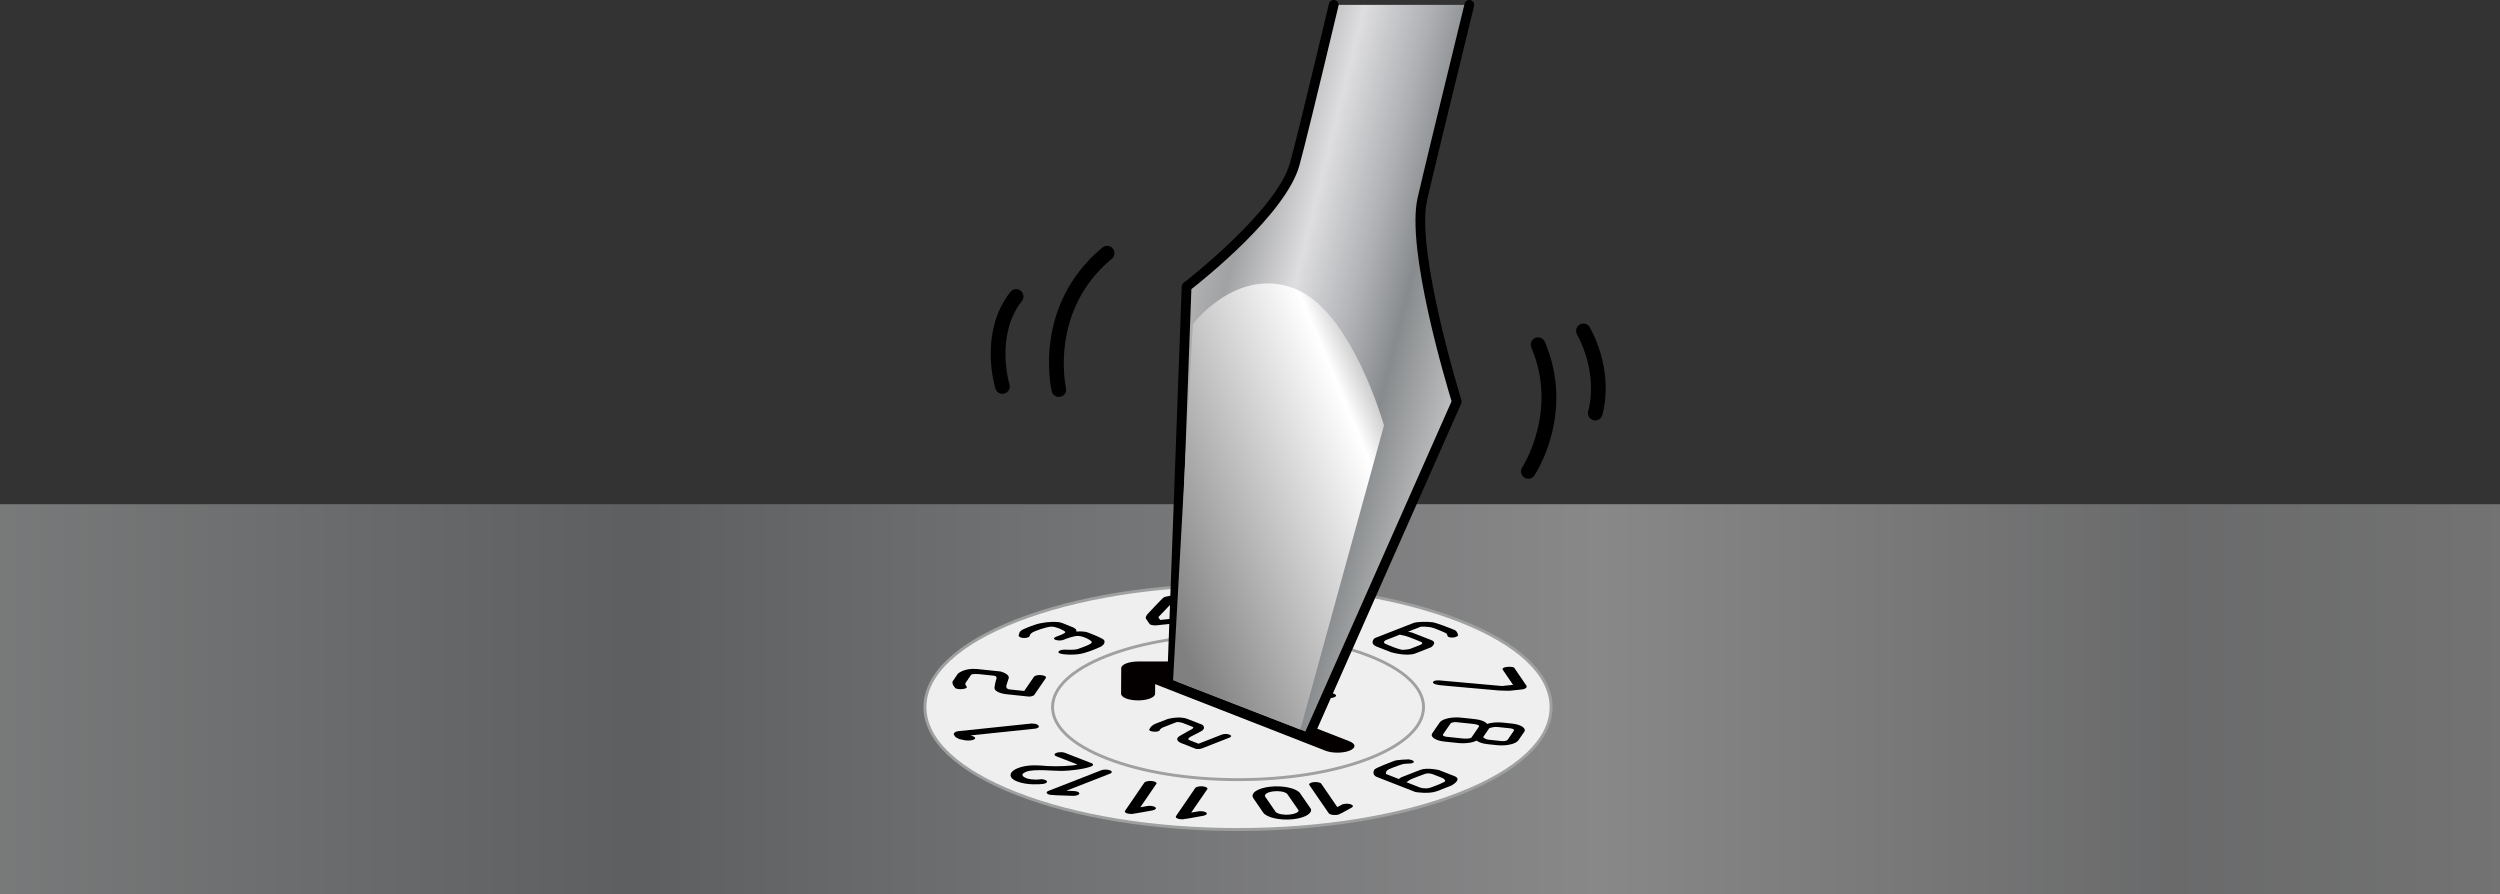 <svg xmlns="http://www.w3.org/2000/svg" xmlns:xlink="http://www.w3.org/1999/xlink" version="1.1" width="512.614px" height="183.385px" viewBox="0 0 512.614 183.385">
<rect x="0" y="0" width="512.614" height="183.385" fill="#333333" stroke="none"/>
<g/>
<linearGradient id="sid3" gradientUnits="userSpaceOnUse" x1="-29.364" y1="143.385" x2="518.621" y2="143.385">
 <stop offset="0.006" style="stop-color:#CACBCC"/>
 <stop offset="0.292" style="stop-color:#888B8D"/>
 <stop offset="0.436" style="stop-color:#ADAFB2"/>
 <stop offset="0.652" style="stop-color:#DEDEE0"/>
 <stop offset="0.865" style="stop-color:#A1A2A4"/>
 <stop offset="1" style="stop-color:#B5B5B6"/>
 <stop offset="1" style="stop-color:#D2D5D8"/>
</linearGradient>
<rect y="103.385" opacity="0.5" fill="url(#sid3)" width="512.614" height="80"/>
<path fill="#EFEFEF" d="M299.246,127.252c25.071,9.799,25.071,25.686,0,35.484c-25.069,9.801-65.711,9.797-90.785,0 c-25.068-9.799-25.072-25.686-0.003-35.484C233.529,117.454,274.177,117.456,299.246,127.252z"/>
<path fill="#9FA0A0" d="M253.86,170.386c-17.183,0-33.345-2.617-45.509-7.37c-12.248-4.788-18.994-11.188-18.994-18.022 s6.745-13.233,18.991-18.021c12.159-4.752,28.318-7.369,45.501-7.369c17.185,0,33.345,2.617,45.505,7.369 c12.248,4.787,18.994,11.188,18.994,18.021s-6.746,13.234-18.994,18.021C287.199,167.769,271.042,170.386,253.86,170.386z M253.85,120.204c-17.111,0-33.192,2.603-45.283,7.328c-12,4.69-18.609,10.892-18.609,17.462s6.61,12.772,18.612,17.464 c12.095,4.726,28.18,7.328,45.29,7.328c17.108,0,33.188-2.603,45.276-7.328c12.003-4.691,18.613-10.893,18.613-17.463 s-6.61-12.771-18.613-17.463C287.045,122.806,270.962,120.204,253.85,120.204z"/>
<path fill="#040000" d="M276.702,152l-34.92-13.648l5.058-0.004c1.927-0.002,3.484-0.615,3.478-1.367 c-0.004-0.752-1.563-1.359-3.486-1.359c-0.003,0-0.006,0-0.009,0l-13.442,0.014c-1.92,0.004-3.474,0.609-3.478,1.359l-0.03,5.254 c-0.005,0.752,1.552,1.363,3.479,1.365c0.003,0,0.005,0,0.008,0c1.922,0,3.481-0.609,3.486-1.361l0.012-1.971l34.916,13.645 c0.68,0.27,1.573,0.402,2.466,0.402c0.892,0,1.784-0.133,2.464-0.402C278.065,153.395,278.065,152.532,276.702,152z"/>
<path fill="#9FA0A0" d="M253.854,160.162c-10.196,0-19.786-1.555-27.004-4.376c-7.306-2.855-11.329-6.688-11.329-10.792 c0-4.104,4.021-7.936,11.323-10.79c7.218-2.82,16.809-4.373,27.007-4.373c10.198,0,19.79,1.553,27.008,4.373 c7.307,2.855,11.33,6.688,11.33,10.791s-4.024,7.936-11.333,10.791C273.64,158.607,264.051,160.162,253.854,160.162z M253.852,130.43c-10.125,0-19.638,1.538-26.788,4.332c-7.057,2.759-10.942,6.393-10.942,10.231c0,3.84,3.889,7.475,10.948,10.233 c7.15,2.795,16.662,4.334,26.785,4.334s19.635-1.539,26.783-4.334c7.062-2.76,10.952-6.394,10.952-10.232 s-3.889-7.473-10.949-10.232C273.49,131.968,263.977,130.43,253.852,130.43z"/>
<path d="M284.099,132.024c-0.765-0.35,0.06-0.768,0.06-0.768l2.876-1.125c0,0,0.261,0.098,0.965,0.219 c0.703,0.129,3.382,1.275,3.382,1.275c0.712,0.326-0.319,0.676-0.319,0.676s-1.275,0.496-1.718,0.67 c-0.448,0.18-0.962,0.227-1.609,0.277C287.108,133.299,284.864,132.381,284.099,132.024z M290.237,133.977 c1.79-0.703,3.186-1.252,3.186-1.252s1.411-0.949,0.069-1.475c-1.338-0.525-3.899-1.523-3.899-1.523s-0.511-0.15-0.893-0.197 l2.62-1.023c0,0,1.521-0.098,2.557,0.25c1.022,0.35,2.61,1.023,2.749,1.17c0.12,0.15,0.184,0.479,0.184,0.479 s0.069,0.326,0.96,0.32c0.898,0,1.215-0.422,1.215-0.422s-0.123-0.898-0.764-1.148s-3.582-1.447-4.536-1.572 c-0.962-0.121-3.068-0.152-3.898,0.174c-0.834,0.326-7.923,3.096-7.923,3.096s-1.233,1.084,0.492,1.758 c1.728,0.674,2.874,1.123,2.874,1.123S288.447,134.674,290.237,133.977z"/>
<path d="M210.438,159.563c-0.322-0.125-1.598-0.699,0-1.326c1.598-0.625,5.664-0.139,7.246-0.164 c1.603-0.021,4.536-0.326,6.059-0.92c0.505-0.191,0.499-0.51-0.006-0.707c-0.058-0.02-0.133-0.041-0.199-0.059l-5.054-1.975 c-0.024-0.014-0.045-0.023-0.074-0.037c-0.5-0.197-1.304-0.197-1.806,0c-0.499,0.193-0.493,0.506,0.003,0.705l4.308,1.68 c-0.728,0.289-4.188,0.443-6.04,0.316c-1.853-0.123-4.073-0.396-6.178,0.428c-1.668,0.65-2.232,1.914-0.127,2.738 c2.104,0.824,4.837,0.539,4.837,0.539c0.324-0.002,0.637-0.047,0.896-0.145c0.499-0.195,0.505-0.512,0.003-0.707 c-0.247-0.098-0.599-0.188-0.905-0.146C211.93,159.997,210.75,159.69,210.438,159.563z"/>
<path d="M214.971,162.17l10.813-4.227c0.502-0.197,1.299-0.191,1.798,0c0.503,0.195,0.509,0.51,0.004,0.705 c-0.033,0.012-0.06,0.021-0.1,0.035l-8.849,3.455l1.338,0.053c0.346-0.008,0.698,0.039,0.962,0.146 c0.493,0.193,0.503,0.508,0.004,0.701c-0.244,0.102-0.568,0.148-0.894,0.148l-0.006,0.002l-3.95-0.145l0.021-0.031 c-0.403,0.031-0.82-0.016-1.128-0.139c-0.499-0.193-0.497-0.506,0-0.701L214.971,162.17z"/>
<path d="M241.122,167.36l3.952-5.771c0.188-0.268,0.888-0.422,1.57-0.352c0.68,0.072,1.083,0.342,0.902,0.611 c-0.018,0.016-0.035,0.029-0.048,0.045l-3.249,4.727l1.234-0.217c0.294-0.072,0.655-0.104,1.016-0.062 c0.678,0.068,1.089,0.344,0.906,0.611c-0.088,0.131-0.311,0.236-0.593,0.295l0.006,0.01l-3.606,0.643l-0.026-0.025 c-0.308,0.1-0.735,0.143-1.15,0.1c-0.677-0.074-1.079-0.344-0.902-0.613H241.122z"/>
<path d="M230.681,166.264l3.95-5.771c0.181-0.266,0.878-0.42,1.567-0.35c0.68,0.07,1.085,0.344,0.898,0.613 c-0.002,0.014-0.029,0.029-0.048,0.047l-3.23,4.721l1.222-0.215c0.294-0.072,0.649-0.102,1.011-0.061 c0.691,0.064,1.092,0.342,0.914,0.604c-0.099,0.139-0.315,0.242-0.59,0.303l-0.006,0.008l-3.6,0.639l-0.027-0.021 c-0.307,0.102-0.734,0.145-1.144,0.094c-0.691-0.066-1.093-0.336-0.912-0.604L230.681,166.264z"/>
<path d="M272.447,166.749l-3.965-5.77c-0.183-0.271,0.223-0.541,0.9-0.609c0.691-0.074,1.384,0.082,1.57,0.35 c0.006,0.016,0.006,0.033,0.021,0.051l3.238,4.721l0.779-0.424c0.148-0.121,0.445-0.217,0.803-0.256 c0.678-0.07,1.375,0.088,1.568,0.352c0.083,0.137,0.029,0.268-0.133,0.375l0.009,0.01l-2.301,1.26l-0.063-0.018 c-0.132,0.146-0.448,0.268-0.859,0.307c-0.684,0.074-1.381-0.086-1.562-0.352L272.447,166.749z"/>
<path d="M261.164,162.26c1.149-0.125,2.25,0.078,2.741,0.486l2.321,3.35c0.253,0.355-0.577,0.797-1.789,0.924 c-1.204,0.127-2.409-0.094-2.86-0.529l-2.19-3.195C259.23,162.827,259.976,162.385,261.164,162.26z M259.002,166.61 c0.719,1.031,3.435,1.645,6.092,1.371c2.402-0.248,3.973-1.158,3.715-2.092l-2.329-3.375h-0.015 c-0.876-0.938-3.444-1.475-5.956-1.213c-2.65,0.277-4.218,1.346-3.507,2.377L259.002,166.61z"/>
<path d="M243.071,126.577l-5.18,0.539l-0.386-0.564l3.231-3.385L243.071,126.577z M245.677,126.278l-2.675-3.887 c0,0-0.511-0.381-1.326-0.396c-0.801-0.012-2.671,0.281-3.032,0.49c-0.353,0.207-3.333,3.42-3.333,3.42s-0.56,0.617-0.318,0.982 c0.252,0.367,0.764,1.111,0.764,1.111s0.529,0.311,1.398,0.219c0.866-0.088,6.861-0.717,6.861-0.717l0.71,1.049 c0,0,0.635,0.252,1.444,0.164c0,0,1.028-0.129,0.791-0.469c-0.232-0.346-0.689-1.002-0.689-1.002s1.787-0.117,1.444-0.615 C247.376,126.125,245.677,126.278,245.677,126.278z"/>
<path d="M211.547,129.782c0.5-0.398,3.144-1.297,4.072-1.291c0.939-0.006,2.696,0.811,2.811,1.094 c0.135,0.285-1.568,0.852-1.902,0.986c-0.348,0.131-0.64,0.412-0.135,0.617c0.512,0.197,1.231,0.18,1.657,0.01 c0.428-0.168,2.095-0.848,3.072-0.801c0.982,0.053,2.43,0.754,2.726,1.203c0.29,0.447-2.175,1.215-2.812,1.465 c-0.642,0.248-2.419,0.152-2.419,0.152s-1.369-0.104-1.586,0.445c-0.207,0.551,2.464,0.666,4.046,0.482 c1.576-0.182,3.767-1.139,4.566-1.516c0.795-0.381,0.968-0.98,0.755-1.361c-0.195-0.361-2.686-1.348-3.453-1.615 c-0.761-0.268-2.295-0.166-2.295-0.166c0.298-0.451-0.596-0.832-0.596-0.832s-1.359-0.566-2.256-0.914 c-0.891-0.35-2.981-0.268-4.513,0.064c-1.536,0.336-3.356,1.184-3.356,1.184c-0.608,0.236-0.852,0.633-0.852,0.633l-0.22,0.68 c0,0,0.049,0.482,1.068,0.514c1.014,0.033,1.23-0.414,1.23-0.414S211.042,130.184,211.547,129.782z"/>
<path d="M197.969,140.053c0,0,0.984-1.434,1.149-1.682c0.165-0.252,1.546-0.154,1.546-0.154s2.445,0.254,3.135,0.33 c0.703,0.072,0.521,0.611,0.521,0.611s-0.25,0.711-0.401,1.76c-0.165,1.158,2.392,1.424,2.392,1.424s3.607,0.381,4.479,0.471 c0.866,0.09,1.258-0.291,1.258-0.291l2.388-3.479c0,0,0.319-0.471-0.898-0.602c-1.223-0.127-1.547,0.352-1.547,0.352l-1.979,2.887 c0,0-2.154-0.227-2.969-0.311c-0.804-0.084-0.716-0.684-0.716-0.684s0.139-0.57,0.481-1.529c0.354-0.967-1.666-1.473-1.666-1.473 s-2.681-0.279-4.765-0.498c-2.624-0.273-3.957,0.941-3.957,0.941s-0.898,1.314-1.067,1.555c-0.156,0.23,0.048,0.762,0.048,0.762 l0.473,0.66c0,0,0.574,0.352,1.706,0.154c0.932-0.166,0.61-0.525,0.61-0.525C197.828,140.452,197.969,140.053,197.969,140.053z"/>
<path d="M195.893,151.088c0.063,0.1,0.816,0.459,0.816,0.459l1.167,0.244c0,0,1.152,0.184,1.82-0.162 c0.865-0.461-0.701-0.832-0.701-0.832s12.859-1.348,13.265-1.391c0.403-0.041,0.936-0.268,0.698-0.609 c-0.353-0.521-1.603-0.43-1.603-0.43s-13.923,1.457-14.857,1.559c-0.93,0.094-0.954,0.646-0.954,0.646 S195.824,150.995,195.893,151.088z"/>
<path d="M297.414,148.364c0.145-0.215,0.713-0.344,1.258-0.285l3.398,0.357c0.566,0.057,1.388,0.258,1.192,0.541l-1.526,2.223 c-0.177,0.252-1.158,0.287-1.705,0.234l-3.411-0.357c-0.55-0.057-0.87-0.275-0.73-0.492L297.414,148.364z M305.376,149.305 c0.555-0.168,1.117-0.295,1.667-0.238l2.645,0.275c0.542,0.059,0.86,0.275,0.725,0.488l-1.267,1.842 c-0.141,0.213-0.701,0.338-1.248,0.281l-2.647-0.277c-0.538-0.055-0.868-0.275-1.143-0.531L305.376,149.305z M296.229,152.063 l2.782,0.291c1.435,0.15,2.905-0.061,3.769-0.492c0.431,0.35,1.236,0.627,2.283,0.734l1.881,0.199 c1.918,0.199,3.88-0.244,4.391-0.992l1.192-1.725c0.514-0.748-0.632-1.516-2.546-1.715l-1.889-0.199 c-1.148-0.117-2.319-0.006-3.183,0.27c-0.321-0.473-1.245-0.854-2.526-0.988l-2.782-0.293c-1.922-0.203-3.887,0.238-4.4,0.99 l-1.511,2.203C293.18,151.098,294.322,151.862,296.229,152.063z"/>
<path d="M308.126,137.323l2.123,3.102l-2.264,0.238l-12.448-1.113c0,0-1.486-0.207-1.699,0.291 c-0.219,0.5,1.604,0.674,1.604,0.674s10.979,1.006,11.856,1.061c0.885,0.053,2.2,0.062,2.2,0.062s1.046-0.111,2.442-0.258 c1.39-0.141,1.056-0.768,1.056-0.768s-2.256-3.309-2.488-3.652c-0.237-0.34-1.471-0.211-1.471-0.211 C307.816,136.875,308.126,137.323,308.126,137.323z"/>
<path d="M273.115,123.817l-7.586-0.791l-1.05,1.531c0.568-0.014,5.544,0.512,6.109,0.643c0.562,0.131,1.579,0.416,1.9,1.035 c0.322,0.621-1.244,2.504-2.448,2.889c-1.194,0.389-3.676,0.178-5.586-0.023c-1.916-0.203-3.965-0.5-4.565-1.113 c-0.617-0.609,0.969-0.887,2.075-0.439c1.098,0.445,5.045,0.82,5.586,0.842c0.55,0.021,1.073-0.068,1.486-0.246 c0.403-0.178,0.953-1.254,1.004-1.465c0.045-0.215-0.162-0.455-0.872-0.643c-0.71-0.182-2.979-0.42-4.431-0.496 c-1.436-0.084-2.067,0.293-2.765,0.223c-0.706-0.078-0.768-0.523-0.768-0.523s1.658-2.42,2.033-2.967 c0.374-0.541,1.767-0.398,1.767-0.398l8.898,0.93c0,0,1.043,0.111,0.676,0.66C274.28,123.905,273.115,123.817,273.115,123.817z"/>
<path d="M293.218,161.526c-0.896,0.303-1.987-0.025-1.987-0.025l-2.87-1.121c0,0,0.259-0.102,0.572-0.379 c0.324-0.273,3.266-1.32,3.266-1.32c0.831-0.277,1.718,0.121,1.718,0.121s1.275,0.502,1.725,0.678 c0.447,0.174,0.582,0.371,0.703,0.621C296.47,160.354,294.105,161.223,293.218,161.526z M298.193,159.124 c-1.781-0.691-3.188-1.242-3.188-1.242s-2.427-0.551-3.772-0.025c-1.338,0.52-3.896,1.52-3.896,1.52s-0.378,0.203-0.511,0.355 l-2.626-1.027c0,0-0.238-0.598,0.646-0.994c0.894-0.402,2.627-1.025,3.005-1.076c0.388-0.049,1.212-0.076,1.212-0.076 s0.849-0.023,0.833-0.375c0.004-0.348-1.083-0.475-1.083-0.475s-2.304,0.051-2.936,0.301c-0.646,0.25-3.709,1.395-4.039,1.771 c-0.31,0.375-0.376,1.197,0.461,1.523c0.833,0.324,7.919,3.094,7.919,3.094s2.756,0.484,4.485-0.191 c1.72-0.674,2.873-1.121,2.873-1.121S299.989,159.829,298.193,159.124z"/>
<path d="M238.396,149.18c0,0,2.371-0.926,2.776-1.084c0.409-0.162,1.352,0.146,1.352,0.146s1.576,0.617,2.021,0.791 c0.451,0.176-0.292,0.557-0.292,0.557s-0.999,0.502-2.296,1.277c-1.419,0.852,0.232,1.496,0.232,1.496s2.318,0.912,2.878,1.133 c0.56,0.217,1.291-0.006,1.291-0.006l5.742-2.244c0,0,0.778-0.305-0.003-0.615c-0.791-0.309-1.582,0.002-1.582,0.002l-4.762,1.861 c0,0-1.396-0.541-1.91-0.748c-0.527-0.203,0.213-0.645,0.213-0.645s0.759-0.412,2.101-1.084c1.355-0.678,0.382-1.408,0.382-1.408 s-1.729-0.676-3.077-1.203c-1.691-0.66-4.079,0.039-4.079,0.039s-2.172,0.85-2.563,0.994c-0.382,0.154-0.83,0.594-0.83,0.594 l-0.379,0.59c0,0,0.036,0.363,1.131,0.408c0.902,0.035,1.047-0.293,1.047-0.293C237.838,149.459,238.396,149.18,238.396,149.18z"/>
<path d="M261.544,138.905c-0.165,0.064-0.533,0.445-0.533,0.445l0.034,0.455c0,0,0.155,0.424,1.127,0.469 c1.272,0.057,1.306-0.572,1.306-0.572s8.303,3.24,8.564,3.344c0.261,0.104,0.938,0.162,1.501-0.061 c0.856-0.334,0.127-0.668,0.127-0.668s-8.979-3.512-9.588-3.748c-0.595-0.234-1.684,0.004-1.684,0.004 S261.703,138.842,261.544,138.905z"/>
<linearGradient id="sid4" gradientUnits="userSpaceOnUse" x1="302.647" y1="80.617" x2="240.984" y2="65.202">
 <stop offset="0.006" style="stop-color:#CACBCC"/>
 <stop offset="0.292" style="stop-color:#888B8D"/>
 <stop offset="0.436" style="stop-color:#ADAFB2"/>
 <stop offset="0.652" style="stop-color:#DEDEE0"/>
 <stop offset="0.865" style="stop-color:#A1A2A4"/>
 <stop offset="1" style="stop-color:#B5B5B6"/>
 <stop offset="1" style="stop-color:#D2D5D8"/>
</linearGradient>
<path fill="url(#sid4)" d="M273.467,1c-3.868,16.225-6.977,29.033-8.004,32.689c-2.905,10.334-22.156,25.094-22.156,25.094 l-3.01,81.625l27.886,10.867l30.523-68.94c0,0-9.542-30.646-7.059-41.521c1.118-4.896,4.983-20.809,9.631-39.814"/>
<path d="M268.183,152.276c-0.121,0-0.244-0.021-0.363-0.068l-27.886-10.867c-0.396-0.154-0.652-0.543-0.636-0.969l3.01-81.625 c0.011-0.298,0.154-0.576,0.391-0.757c0.19-0.146,19.021-14.676,21.802-24.571c0.918-3.265,3.607-14.25,7.994-32.651 c0.128-0.538,0.677-0.867,1.204-0.741c0.538,0.128,0.869,0.667,0.741,1.205c-4.393,18.426-7.089,29.437-8.014,32.728 c-2.769,9.849-19.343,23.141-22.137,25.327l-2.966,80.448l26.333,10.263l29.985-67.724c-1.118-3.648-9.365-31.186-6.968-41.682 c0.983-4.31,4.226-17.71,9.634-39.829c0.132-0.537,0.679-0.864,1.209-0.734c0.537,0.131,0.865,0.672,0.734,1.208 c-5.406,22.109-8.646,35.5-9.628,39.8c-2.396,10.491,6.944,40.698,7.039,41.001c0.071,0.231,0.058,0.481-0.041,0.702 l-30.523,68.94C268.933,152.053,268.567,152.276,268.183,152.276z"/>
<linearGradient id="sid5" gradientUnits="userSpaceOnUse" x1="235.007" y1="115.018" x2="295.673" y2="89.685">
 <stop offset="0" style="stop-color:#808080"/>
 <stop offset="0.763" style="stop-color:#FFF"/>
 <stop offset="1" style="stop-color:#808080"/>
</linearGradient>
<path fill="url(#sid5)" d="M266.628,149.599l17.147-62.352c0,0-6.582-23.623-18.416-28.111 c-11.834-4.49-20.758,7.301-20.758,7.301l-4.069,73.042L266.628,149.599z"/>
<path d="M217.111,81.391c-0.681,0-1.298-0.467-1.459-1.16c-0.166-0.712-3.911-17.594,10.4-29.479 c0.638-0.531,1.584-0.441,2.112,0.195c0.529,0.638,0.442,1.583-0.195,2.112c-12.9,10.714-9.432,26.333-9.395,26.49 c0.188,0.807-0.313,1.613-1.12,1.802C217.339,81.378,217.224,81.391,217.111,81.391z"/>
<path d="M205.542,80.748c-0.64,0-1.233-0.413-1.432-1.057c-0.145-0.467-3.457-11.53,3.068-19.836 c0.512-0.651,1.455-0.764,2.106-0.253c0.651,0.512,0.765,1.455,0.253,2.106c-5.541,7.053-2.591,17-2.56,17.1 c0.242,0.792-0.203,1.63-0.994,1.873C205.837,80.726,205.688,80.748,205.542,80.748z"/>
<path d="M313.371,98.167c-0.286,0-0.575-0.081-0.831-0.252c-0.689-0.459-0.876-1.391-0.416-2.08 c0.074-0.111,7.462-11.527,1.869-24.578c-0.326-0.761,0.026-1.643,0.788-1.97c0.76-0.325,1.643,0.026,1.97,0.788 c6.248,14.579-1.786,26.906-2.131,27.423C314.331,97.932,313.855,98.167,313.371,98.167z"/>
<path d="M327.092,86.206c-0.155,0-0.313-0.024-0.469-0.076c-0.787-0.259-1.215-1.107-0.956-1.894 c0.021-0.066,2.232-7.209-2.312-15.679c-0.393-0.73-0.118-1.64,0.612-2.031c0.73-0.39,1.64-0.117,2.03,0.612 c5.182,9.655,2.631,17.698,2.52,18.036C328.309,85.805,327.723,86.206,327.092,86.206z"/>
</svg>
